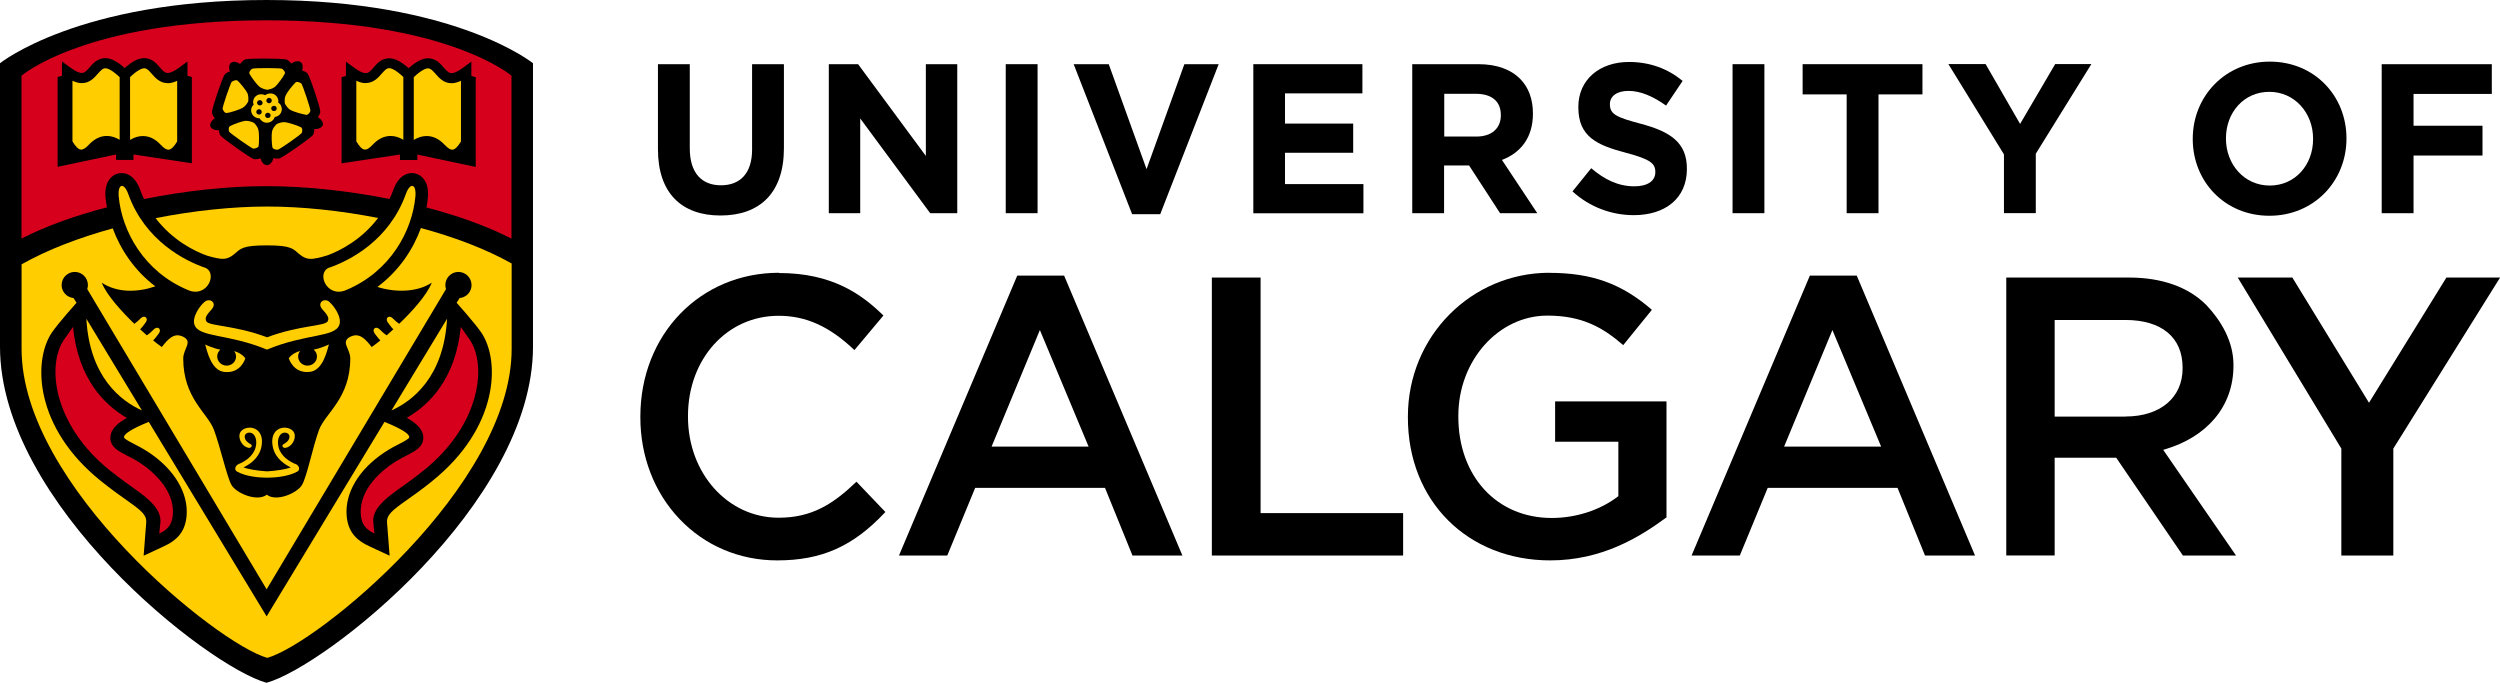 <svg xmlns="http://www.w3.org/2000/svg" id="uuid-d9c7c5e7-c351-498a-9e21-290864cbd123" data-name="Layer 2" viewBox="0 0 292.92 80"><defs><style>      .uuid-26ddd361-bf19-455e-98ba-2465f8bbbf8c {        fill: #d6001c;      }      .uuid-30fc199f-154f-4168-bf0a-e9329d02fd91 {        fill: #ffcd00;      }    </style></defs><g id="uuid-0c3c93fe-d3f9-4fdc-a2d8-a6d223521d91" data-name="L"><g><path d="M31.23,0C9.15,0,0,7.41,0,7.41v33.21c0,18.39,24.33,37.48,31.23,39.38,6.9-1.9,31.22-20.98,31.22-39.38V7.41S53.31,0,31.23,0Z"></path><g><g><g><path class="uuid-30fc199f-154f-4168-bf0a-e9329d02fd91" d="M27.42,41.12c.14.18.24.4.24.64,0,.6-.49,1.08-1.1,1.08s-1.11-.48-1.11-1.08c0-.32.15-.6.37-.79-.87-.16-1.78-.6-1.78-.6.2.63.66,3.04,2.24,3.21,1.96.22,2.46-1.59,2.46-1.59,0,0-.33-.58-1.33-.86Z"></path><path class="uuid-30fc199f-154f-4168-bf0a-e9329d02fd91" d="M36.76,40.97c.23.2.38.48.38.79,0,.6-.5,1.08-1.11,1.08s-1.1-.48-1.1-1.08c0-.25.1-.46.24-.64-1,.28-1.33.86-1.33.86,0,0,.51,1.82,2.46,1.59,1.58-.17,2.04-2.58,2.24-3.21,0,0-.91.44-1.78.6Z"></path></g><path class="uuid-30fc199f-154f-4168-bf0a-e9329d02fd91" d="M38.6,35.37c-.64-.53-1.48.13-.85.85.53.6.88.98.65,1.42-.31.59-3.3.45-7.11,1.88-3.82-1.44-6.8-1.29-7.12-1.88-.23-.44.12-.82.65-1.42.63-.72-.21-1.38-.85-.85-.54.44-1.52,1.8-1.17,2.72.56,1.46,3.96,1,8.47,2.87h0s0,0,.01,0c0,0,0,0,0,0h0c4.52-1.88,7.92-1.42,8.47-2.87.35-.91-.63-2.27-1.17-2.72Z"></path></g><path class="uuid-30fc199f-154f-4168-bf0a-e9329d02fd91" d="M34.58,54.35c-.58-.23-1.63-.84-1.93-1.9-.26-.97.11-1.63.55-1.74.41-.1.86.17.68.68-.13.38-.53.57-.68.67-.25.15-.04.48.28.41.69-.14,1.09-.89,1.06-1.42-.03-.82-.97-1.02-1.49-.92-.81.16-1.39.96-1.06,2.34.32,1.31,1.47,2.01,2.08,2.29-.53.22-1.67.4-2.77.47-1.1-.07-2.24-.25-2.77-.47.6-.28,1.76-.98,2.07-2.29.33-1.38-.25-2.18-1.06-2.34-.52-.1-1.45.1-1.49.92-.03.53.37,1.28,1.06,1.42.31.06.53-.27.28-.41-.15-.1-.56-.29-.68-.67-.18-.51.26-.78.68-.68.44.11.81.77.55,1.74-.3,1.06-1.34,1.67-1.93,1.9-.5.2-.57.7-.26.89,1.03.59,2.55.72,3.48.73h0s.05,0,.07,0c.02,0,.05,0,.08,0h0c.93-.01,2.45-.15,3.48-.73.31-.18.24-.69-.26-.89Z"></path><g><path class="uuid-30fc199f-154f-4168-bf0a-e9329d02fd91" d="M31.31,10.52c.28-.04.59-.12.86-.31h0s.08-.07.12-.1c.29-.27.89-1.1,1.07-1.46.04-.07.04-.14,0-.23-.08-.18-.28-.36-.33-.37-.27-.09-3.18-.1-3.46,0h0s-.01,0-.05.02c-.13.09-.38.36-.29.57.17.34.81,1.2,1.11,1.47.28.25.65.35.97.41Z"></path><path class="uuid-30fc199f-154f-4168-bf0a-e9329d02fd91" d="M29.08,11.91c.03-.26.04-.58-.05-.88h0s-.03-.09-.06-.15c-.18-.36-.82-1.13-1.11-1.41-.06-.06-.14-.08-.23-.07-.21.02-.44.15-.48.19-.17.22-1.08,2.89-1.07,3.16h0s0,.02.02.05c.05.15.23.47.47.44.39-.04,1.44-.38,1.8-.57.33-.17.55-.48.71-.77Z"></path><path class="uuid-30fc199f-154f-4168-bf0a-e9329d02fd91" d="M29.75,14.39c-.26-.12-.56-.23-.87-.23h0c-.06,0-.11,0-.16,0-.41.05-1.39.41-1.76.61-.07.04-.11.1-.14.18-.05.19,0,.44.04.49.17.23,2.52,1.88,2.8,1.97h.05c.16,0,.54-.08.59-.3.07-.37.07-1.45-.01-1.84-.07-.36-.31-.65-.54-.89Z"></path><path class="uuid-30fc199f-154f-4168-bf0a-e9329d02fd91" d="M32.42,14.54c-.2.19-.41.44-.51.74h0s-.03.1-.04.15c-.08.39-.03,1.41.04,1.81.02.07.07.13.14.19.18.11.44.12.5.11.28-.08,2.64-1.72,2.8-1.96h0s.02,0,.02-.04c.06-.15.1-.52-.11-.63-.34-.19-1.41-.53-1.81-.59-.39-.05-.74.08-1.04.22Z"></path><path class="uuid-30fc199f-154f-4168-bf0a-e9329d02fd91" d="M33.38,12.14c.14.24.3.5.57.69h0s.08.05.13.08c.36.19,1.38.48,1.79.54.08.02.15-.01.23-.07.17-.12.27-.36.27-.42,0-.28-.89-2.95-1.06-3.17h0s-.01-.02-.04-.03c-.13-.1-.49-.25-.65-.09-.29.26-.96,1.11-1.13,1.47-.17.33-.15.7-.11,1.02Z"></path></g><path class="uuid-30fc199f-154f-4168-bf0a-e9329d02fd91" d="M32.92,12.36c-.07-.14-.19-.25-.32-.34.02-.1.03-.2,0-.3-.04-.25-.17-.46-.38-.61-.34-.24-.82-.2-1.15.04-.32-.15-.72-.15-1.02.06-.2.14-.35.36-.38.61-.03.16,0,.31.05.45-.07.07-.14.14-.19.23-.12.23-.14.48-.06.71.13.39.5.65.92.65,0,0,.02,0,.03,0,.16.3.47.52.85.52.44,0,.8-.29.92-.67.36-.05.67-.28.78-.63.09-.24.06-.49-.06-.71ZM30.45,13.41c-.17.05-.35-.04-.41-.2-.05-.16.04-.34.2-.4.18-.05.36.03.41.2.06.17-.03.34-.2.4ZM30.63,12.29c-.15.11-.35.07-.45-.07-.11-.14-.07-.33.07-.43.15-.1.34-.07.45.07.11.14.08.33-.06.44ZM31.38,13.83c-.18,0-.32-.14-.32-.31s.14-.31.32-.31.33.14.33.31-.14.31-.33.31ZM31.34,12.04c-.15-.1-.18-.29-.07-.44.1-.14.3-.17.45-.07.14.11.17.3.06.44-.1.14-.3.17-.44.07ZM32.01,13c-.17-.04-.27-.23-.22-.39.06-.16.24-.25.41-.2.17.05.26.23.21.39-.05.17-.24.25-.4.2Z"></path><g><path class="uuid-30fc199f-154f-4168-bf0a-e9329d02fd91" d="M14.01,9.03c-.9-.84-1.4-1.03-1.67-1.03-.15,0-.33.05-.64.38-.08.08-.15.17-.23.25-.43.49-.96,1.11-1.88,1.11-.34,0-.71-.09-1.1-.28v7.1c.36.62.72.97,1.03.97.17,0,.46-.1.9-.58,1.05-1.12,2.31-1.33,3.6-.57v-7.36Z"></path><path class="uuid-30fc199f-154f-4168-bf0a-e9329d02fd91" d="M19.65,9.74c-.92,0-1.46-.62-1.88-1.11-.08-.08-.16-.17-.23-.25-.31-.33-.49-.38-.64-.38-.26,0-.77.19-1.66,1.03v7.36c.5-.3,1-.45,1.5-.45.76,0,1.45.34,2.09,1.02.44.48.73.58.9.58.31,0,.67-.35,1.03-.97v-7.1c-.39.18-.76.28-1.1.28"></path></g><g><path class="uuid-30fc199f-154f-4168-bf0a-e9329d02fd91" d="M48.49,16.39c1.28-.76,2.55-.55,3.6.57.45.48.73.58.9.58.3,0,.66-.35,1.02-.97v-7.1c-.39.18-.76.28-1.1.28-.93,0-1.46-.62-1.89-1.11-.07-.08-.15-.17-.23-.25-.31-.33-.49-.38-.64-.38-.26,0-.77.19-1.67,1.03v7.36Z"></path><path class="uuid-30fc199f-154f-4168-bf0a-e9329d02fd91" d="M42.85,9.74c-.34,0-.71-.09-1.1-.28v7.1c.36.62.71.97,1.02.97.17,0,.46-.1.9-.58.64-.68,1.34-1.02,2.09-1.02.5,0,1,.15,1.5.45v-7.36c-.9-.84-1.4-1.03-1.66-1.03-.15,0-.34.05-.64.38-.08.08-.15.17-.23.25-.42.49-.96,1.11-1.89,1.11"></path></g><g><path class="uuid-30fc199f-154f-4168-bf0a-e9329d02fd91" d="M23.97,31.35c-2.29-.8-6.96-3.11-8.94-8.61-.51-1.42-1.26-1.21-1.12.3.37,3.96,2.88,8.77,8.15,10.96,2.26.94,3.52-2.09,1.91-2.66Z"></path><path class="uuid-30fc199f-154f-4168-bf0a-e9329d02fd91" d="M38.61,31.35c2.29-.8,6.96-3.11,8.94-8.61.51-1.42,1.26-1.21,1.12.3-.37,3.96-2.88,8.77-8.15,10.96-2.26.94-3.52-2.09-1.91-2.66Z"></path></g><path class="uuid-30fc199f-154f-4168-bf0a-e9329d02fd91" d="M37.18,30.24c.31-.07.76-.18,1.27-.35,1.41-.53,3.93-1.81,5.85-4.35-4.43-.87-8.95-1.34-12.99-1.34s-8.62.48-13.08,1.36c2.01,2.64,4.65,3.91,6.02,4.39.43.13.82.23,1.08.28.64.13,1.28.24,2.07-.42.8-.67.94-1.06,3.86-1.06s3.06.4,3.85,1.06c.79.66,1.44.56,2.07.42Z"></path><g><path class="uuid-30fc199f-154f-4168-bf0a-e9329d02fd91" d="M52.38,37.35l-6.51,10.74c2.46-1.11,6.13-3.91,6.51-10.74Z"></path><path class="uuid-30fc199f-154f-4168-bf0a-e9329d02fd91" d="M16.63,48.09l-6.51-10.74c.38,6.84,4.05,9.63,6.51,10.74Z"></path><path class="uuid-30fc199f-154f-4168-bf0a-e9329d02fd91" d="M49.32,26.71c-.89,2.45-2.52,4.99-5.1,6.91,2.04.65,4.61.66,6.37-.5-.6,1.53-2.46,3.51-3.82,4.82-.25-.16-.49-.38-.67-.57-.54-.58-1.03-.07-.66.41.13.17.46.64.65.8-.4.37-.7.63-.78.71-.27-.17-.55-.42-.75-.63-.54-.58-1.03-.07-.66.41.13.17.48.66.67.81-.33.27-.7.56-1.02.78-.68-.86-1.41-1.76-2.51-1.2-1.17.6,0,1.38,0,2.55,0,4.66-2.93,6.39-3.66,8.36-.73,1.97-1.42,5.5-2,6.46-.57.95-3.01,2.01-4.12,1.13-1.12.88-3.58-.17-4.13-1.13-.55-.96-1.32-4.49-2.06-6.46-.72-1.97-3.6-3.7-3.6-8.36,0-1.17,1.16-1.95,0-2.55-1.1-.56-1.83.34-2.51,1.2-.32-.22-.69-.51-1.02-.78.19-.15.54-.64.67-.81.37-.48-.12-.99-.66-.41-.2.21-.48.46-.75.63-.09-.08-.38-.34-.78-.71.19-.16.52-.63.65-.8.37-.48-.12-.99-.66-.41-.18.19-.42.4-.67.57-1.35-1.31-3.22-3.3-3.82-4.82,1.83,1.21,4.2,1.15,6.28.43-2.5-1.89-4.1-4.38-4.99-6.79-3.96,1.09-7.66,2.5-10.68,4.21v9.92c0,16.02,22.9,34.54,28.79,36.19,5.88-1.65,28.63-20.17,28.63-36.19v-10.02c-3-1.69-6.68-3.08-10.62-4.15ZM50.68,56.34c-1.25,1.01-2.23,1.7-3.02,2.25-1.72,1.21-2.38,1.75-2.31,2.65l.3,3.87-2.26-1.05c-1.78-.79-2.61-1.86-2.77-3.59-.24-2.68,1.41-5.47,4.43-7.47.72-.47,1.35-.81,1.87-1.06.51-.26.98-.54,1.02-.67.1-.3-.47-.78-2.13-1.52-.17-.07-.48-.21-.76-.32l-13.81,22.79-13.81-22.79c-.28.12-.59.25-.76.32-1.66.74-2.22,1.23-2.13,1.52.04.14.51.41,1.02.67.51.26,1.15.59,1.87,1.06,3.01,2.01,4.67,4.79,4.43,7.47-.16,1.73-.99,2.8-2.77,3.59l-2.26,1.05.3-3.87c.08-.9-.59-1.44-2.31-2.65-.79-.55-1.76-1.24-3.02-2.25-7.73-6.21-7.98-14.04-5.72-17.38.75-1.1,2.88-3.48,2.89-3.49l-.36-.55c-.78-.08-1.39-.72-1.39-1.52,0-.85.69-1.54,1.54-1.54s1.54.69,1.54,1.54c0,.17-.03.32-.08.47.01.01.04.02.03.05l20.99,35.13,20.99-35.13s.02-.04.03-.05c-.05-.15-.08-.3-.08-.47,0-.85.69-1.54,1.53-1.54s1.54.69,1.54,1.54c0,.8-.61,1.45-1.39,1.52l-.36.55s2.14,2.39,2.89,3.49c2.26,3.33,2.01,11.16-5.72,17.38Z"></path></g></g><g><path class="uuid-26ddd361-bf19-455e-98ba-2465f8bbbf8c" d="M31.22,2.38C10.03,2.38,2.52,8.87,2.52,8.87v19.08c2.87-1.47,6.33-2.7,10.01-3.66-.07-.38-.13-.75-.16-1.1-.1-1.02.1-1.8.57-2.32.35-.38.81-.59,1.31-.59.55,0,1.55.25,2.17,1.96.14.38.29.73.45,1.08,4.91-.98,9.88-1.51,14.36-1.51s9.51.53,14.41,1.5c.16-.34.31-.7.45-1.07.61-1.7,1.62-1.96,2.16-1.96.5,0,.97.21,1.31.59.47.52.67,1.3.57,2.32-.03.36-.09.74-.16,1.12,3.66.96,7.1,2.18,9.96,3.65V8.87s-7.52-6.49-28.71-6.49ZM22.48,19.13l-2.9-.44s-.09-.01-.14-.02l-3.8-.57v.64h-2.04v-.64l-6.85,1.45v-10.53l.51-.14v-1.68l.99.72c.69.52,1.11.63,1.33.63.33,0,.59-.26.95-.69.08-.09.17-.19.26-.29.48-.51.98-.76,1.55-.76.67,0,1.39.38,2.27,1.16.88-.78,1.61-1.16,2.28-1.16.57,0,1.07.25,1.55.76.08.09.17.19.26.29.37.43.61.69.95.69.23,0,.64-.11,1.34-.63l.98-.72v1.68l.51.14v10.1ZM37.81,14.67c-.1.3-.5.46-.99.47,0,.29-.07.56-.15.68-.28.37-3.49,2.61-3.95,2.75-.05.01-.11.02-.18.02-.15,0-.31-.02-.48-.07-.15.49-.44.83-.78.83s-.62-.32-.77-.8c-.19.07-.4.11-.57.11-.08,0-.14,0-.2-.02-.45-.14-3.65-2.4-3.92-2.78-.08-.1-.15-.34-.16-.59-.5,0-.91-.16-1.01-.46-.1-.31.12-.66.52-.95-.22-.24-.34-.56-.34-.7,0-.46,1.22-4.09,1.52-4.46.08-.09.3-.24.58-.33-.14-.45-.1-.85.16-1.03.26-.18.66-.11,1.04.16.18-.27.44-.48.58-.53.3-.1,1.62-.11,2.19-.11.87,0,2.4.03,2.69.12.14.05.36.23.53.47.42-.28.83-.37,1.1-.18.25.17.31.56.18.99.31.08.56.26.64.36.29.36,1.5,4,1.49,4.47,0,.13-.11.4-.28.63.43.29.68.66.57.98ZM55.75,19.56l-6.85-1.45v.64h-2.04v-.64l-3.8.57s-.09.02-.14.02l-2.9.44v-10.1l.51-.14v-1.68l.98.72c.7.52,1.11.63,1.34.63.34,0,.58-.26.95-.69.09-.09.17-.19.25-.29.48-.51.98-.76,1.55-.76.67,0,1.4.38,2.28,1.16.88-.78,1.61-1.16,2.28-1.16.56,0,1.07.25,1.54.76.09.09.18.19.26.29.37.43.62.69.95.69.22,0,.64-.11,1.33-.63l.99-.72v1.68l.51.14v10.53Z"></path><path class="uuid-26ddd361-bf19-455e-98ba-2465f8bbbf8c" d="M47.67,48.96c.95.52,1.93,1.28,1.93,2.31,0,1.1-.92,1.57-1.9,2.07-.5.26-1.06.54-1.7.97-.95.63-4,2.91-3.72,6.02.1,1.08.51,1.66,1.59,2.18l-.14-1.4c-.06-1.39,1.18-2.54,2.98-3.81.77-.54,1.72-1.21,2.94-2.19,6.66-5.35,7.41-12.31,5.4-15.29-.27-.4-.66-.96-1.06-1.51-.6,6.07-3.69,9.12-6.3,10.63Z"></path><path class="uuid-26ddd361-bf19-455e-98ba-2465f8bbbf8c" d="M8.54,38.32c-.4.56-.8,1.12-1.06,1.51-2.01,2.97-1.27,9.94,5.4,15.29,1.22.97,2.17,1.64,2.94,2.19,1.8,1.26,3.04,2.42,2.98,3.81l-.14,1.4c1.08-.52,1.48-1.1,1.59-2.18.28-3.11-2.78-5.39-3.72-6.02-.64-.43-1.2-.71-1.7-.97-.98-.5-1.9-.97-1.9-2.07,0-1.03.98-1.79,1.93-2.31-2.61-1.52-5.7-4.57-6.3-10.63Z"></path></g><g><path d="M77.09,17.5V7.52h3.73v9.88c0,2.84,1.38,4.31,3.65,4.31s3.65-1.42,3.65-4.19V7.52h3.73v9.85c0,5.29-2.88,7.88-7.43,7.88s-7.33-2.62-7.33-7.76Z"></path><path d="M97.1,7.52h3.44l7.94,10.75V7.52h3.68v17.46h-3.17l-8.2-11.1v11.1h-3.68V7.52Z"></path><path d="M117.84,7.52h3.73v17.46h-3.73V7.52Z"></path><path d="M125.8,7.52h4.11l4.43,12.3,4.43-12.3h4.02l-6.85,17.58h-3.29l-6.85-17.58Z"></path><path d="M146.86,7.52h12.77v3.42h-9.07v3.54h7.99v3.42h-7.99v3.67h9.19v3.42h-12.9V7.52Z"></path><path d="M165.49,7.52h7.74c2.15,0,3.82.62,4.93,1.77.94.97,1.45,2.34,1.45,3.99v.05c0,2.82-1.47,4.59-3.63,5.41l4.14,6.24h-4.36l-3.63-5.59h-2.93v5.59h-3.73V7.52ZM172.99,16c1.82,0,2.86-1,2.86-2.47v-.05c0-1.65-1.11-2.49-2.93-2.49h-3.7v5.01h3.77Z"></path><path d="M184.24,22.43l2.2-2.72c1.53,1.3,3.12,2.12,5.06,2.12,1.53,0,2.45-.62,2.45-1.65v-.05c0-.97-.58-1.47-3.41-2.22-3.41-.9-5.61-1.87-5.61-5.34v-.05c0-3.17,2.47-5.26,5.93-5.26,2.47,0,4.57.8,6.29,2.22l-1.94,2.89c-1.5-1.07-2.98-1.72-4.4-1.72s-2.18.67-2.18,1.52v.05c0,1.15.72,1.52,3.65,2.29,3.43.92,5.37,2.19,5.37,5.24v.05c0,3.47-2.57,5.41-6.22,5.41-2.57,0-5.15-.92-7.19-2.79Z"></path><path d="M203,7.52h3.73v17.46h-3.73V7.52Z"></path><path d="M216.36,11.06h-5.15v-3.54h14.04v3.54h-5.15v13.92h-3.73v-13.92Z"></path><path d="M234.8,18.09l-6.51-10.58h4.36l4.04,7.01,4.11-7.01h4.24l-6.51,10.5v6.96h-3.73v-6.88Z"></path><path d="M256.92,16.3v-.05c0-4.96,3.8-9.03,9.03-9.03s8.98,4.02,8.98,8.98v.05c0,4.97-3.8,9.03-9.03,9.03s-8.98-4.02-8.98-8.98ZM271.02,16.3v-.05c0-2.99-2.13-5.49-5.13-5.49s-5.08,2.44-5.08,5.44v.05c0,2.99,2.13,5.49,5.13,5.49s5.08-2.44,5.08-5.44Z"></path><path d="M279.06,7.52h12.9v3.49h-9.17v3.72h8.08v3.49h-8.08v6.76h-3.73V7.52Z"></path><g><path d="M91.28,31.96c-9.26,0-16.25,7.24-16.25,16.85v.1c0,4.55,1.62,8.77,4.57,11.88,2.97,3.14,7.04,4.87,11.45,4.87,5.23,0,8.92-1.64,12.69-5.67l-3.39-3.55c-2.72,2.61-5.21,4.22-9.12,4.22-5.96,0-10.62-5.2-10.62-11.83v-.09c0-6.69,4.57-11.74,10.62-11.74,3.21,0,5.96,1.24,8.88,4.02l3.4-4.05c-2.53-2.48-5.98-4.98-12.24-4.98Z"></path><path d="M132.69,65.09h5.85l-13.86-32.8h-5.49l-13.86,32.8h5.66l3.27-7.93h15.21l3.22,7.93ZM127.55,52.33h-11.37l5.66-13.66,5.71,13.66Z"></path><path d="M225.56,65.09h5.85l-13.86-32.8h-5.49l-13.86,32.8h5.65l3.27-7.93h15.21l3.22,7.93ZM220.41,52.33h-11.37l5.66-13.66,5.71,13.66Z"></path><path d="M141.99,65.09h22.41v-4.97h-16.7v-27.6h-5.71v32.56Z"></path><path d="M181.54,31.96c-9.11,0-16.58,7.4-16.58,16.85v.1c0,9.86,7.05,16.75,16.67,16.75,6.09,0,10.49-2.73,13.63-5.04v-13.59h-13.05v4.73h7.41v6.37l-.05.04c-2.08,1.6-4.91,2.52-7.76,2.52-6.44,0-10.94-4.89-10.94-11.88v-.09c0-6.47,4.69-11.74,10.44-11.74,4.05,0,6.49,1.38,8.88,3.46l3.36-4.14c-3.55-3.07-7.04-4.33-12.01-4.33Z"></path><path d="M255.75,65.09h6.24l-8.53-12.38.19-.06c4.82-1.42,8.04-4.91,8.04-9.81v-.09c0-2.77-1.46-5.18-3.16-6.99-2.09-2.12-5.23-3.24-9.07-3.24h-14.39v32.56h5.67v-11.45h7.21l7.81,11.45ZM249.05,48.81h-8.31v-11.32h8.27c4.27,0,6.72,2.04,6.72,5.59v.09c0,3.42-2.62,5.63-6.68,5.63Z"></path><path d="M274.33,65.09h6.09v-12.53l12.51-20.04h-6.29l-9.07,14.67-8.98-14.67h-6.4l12.14,20.04v12.53Z"></path></g></g></g></g></svg>